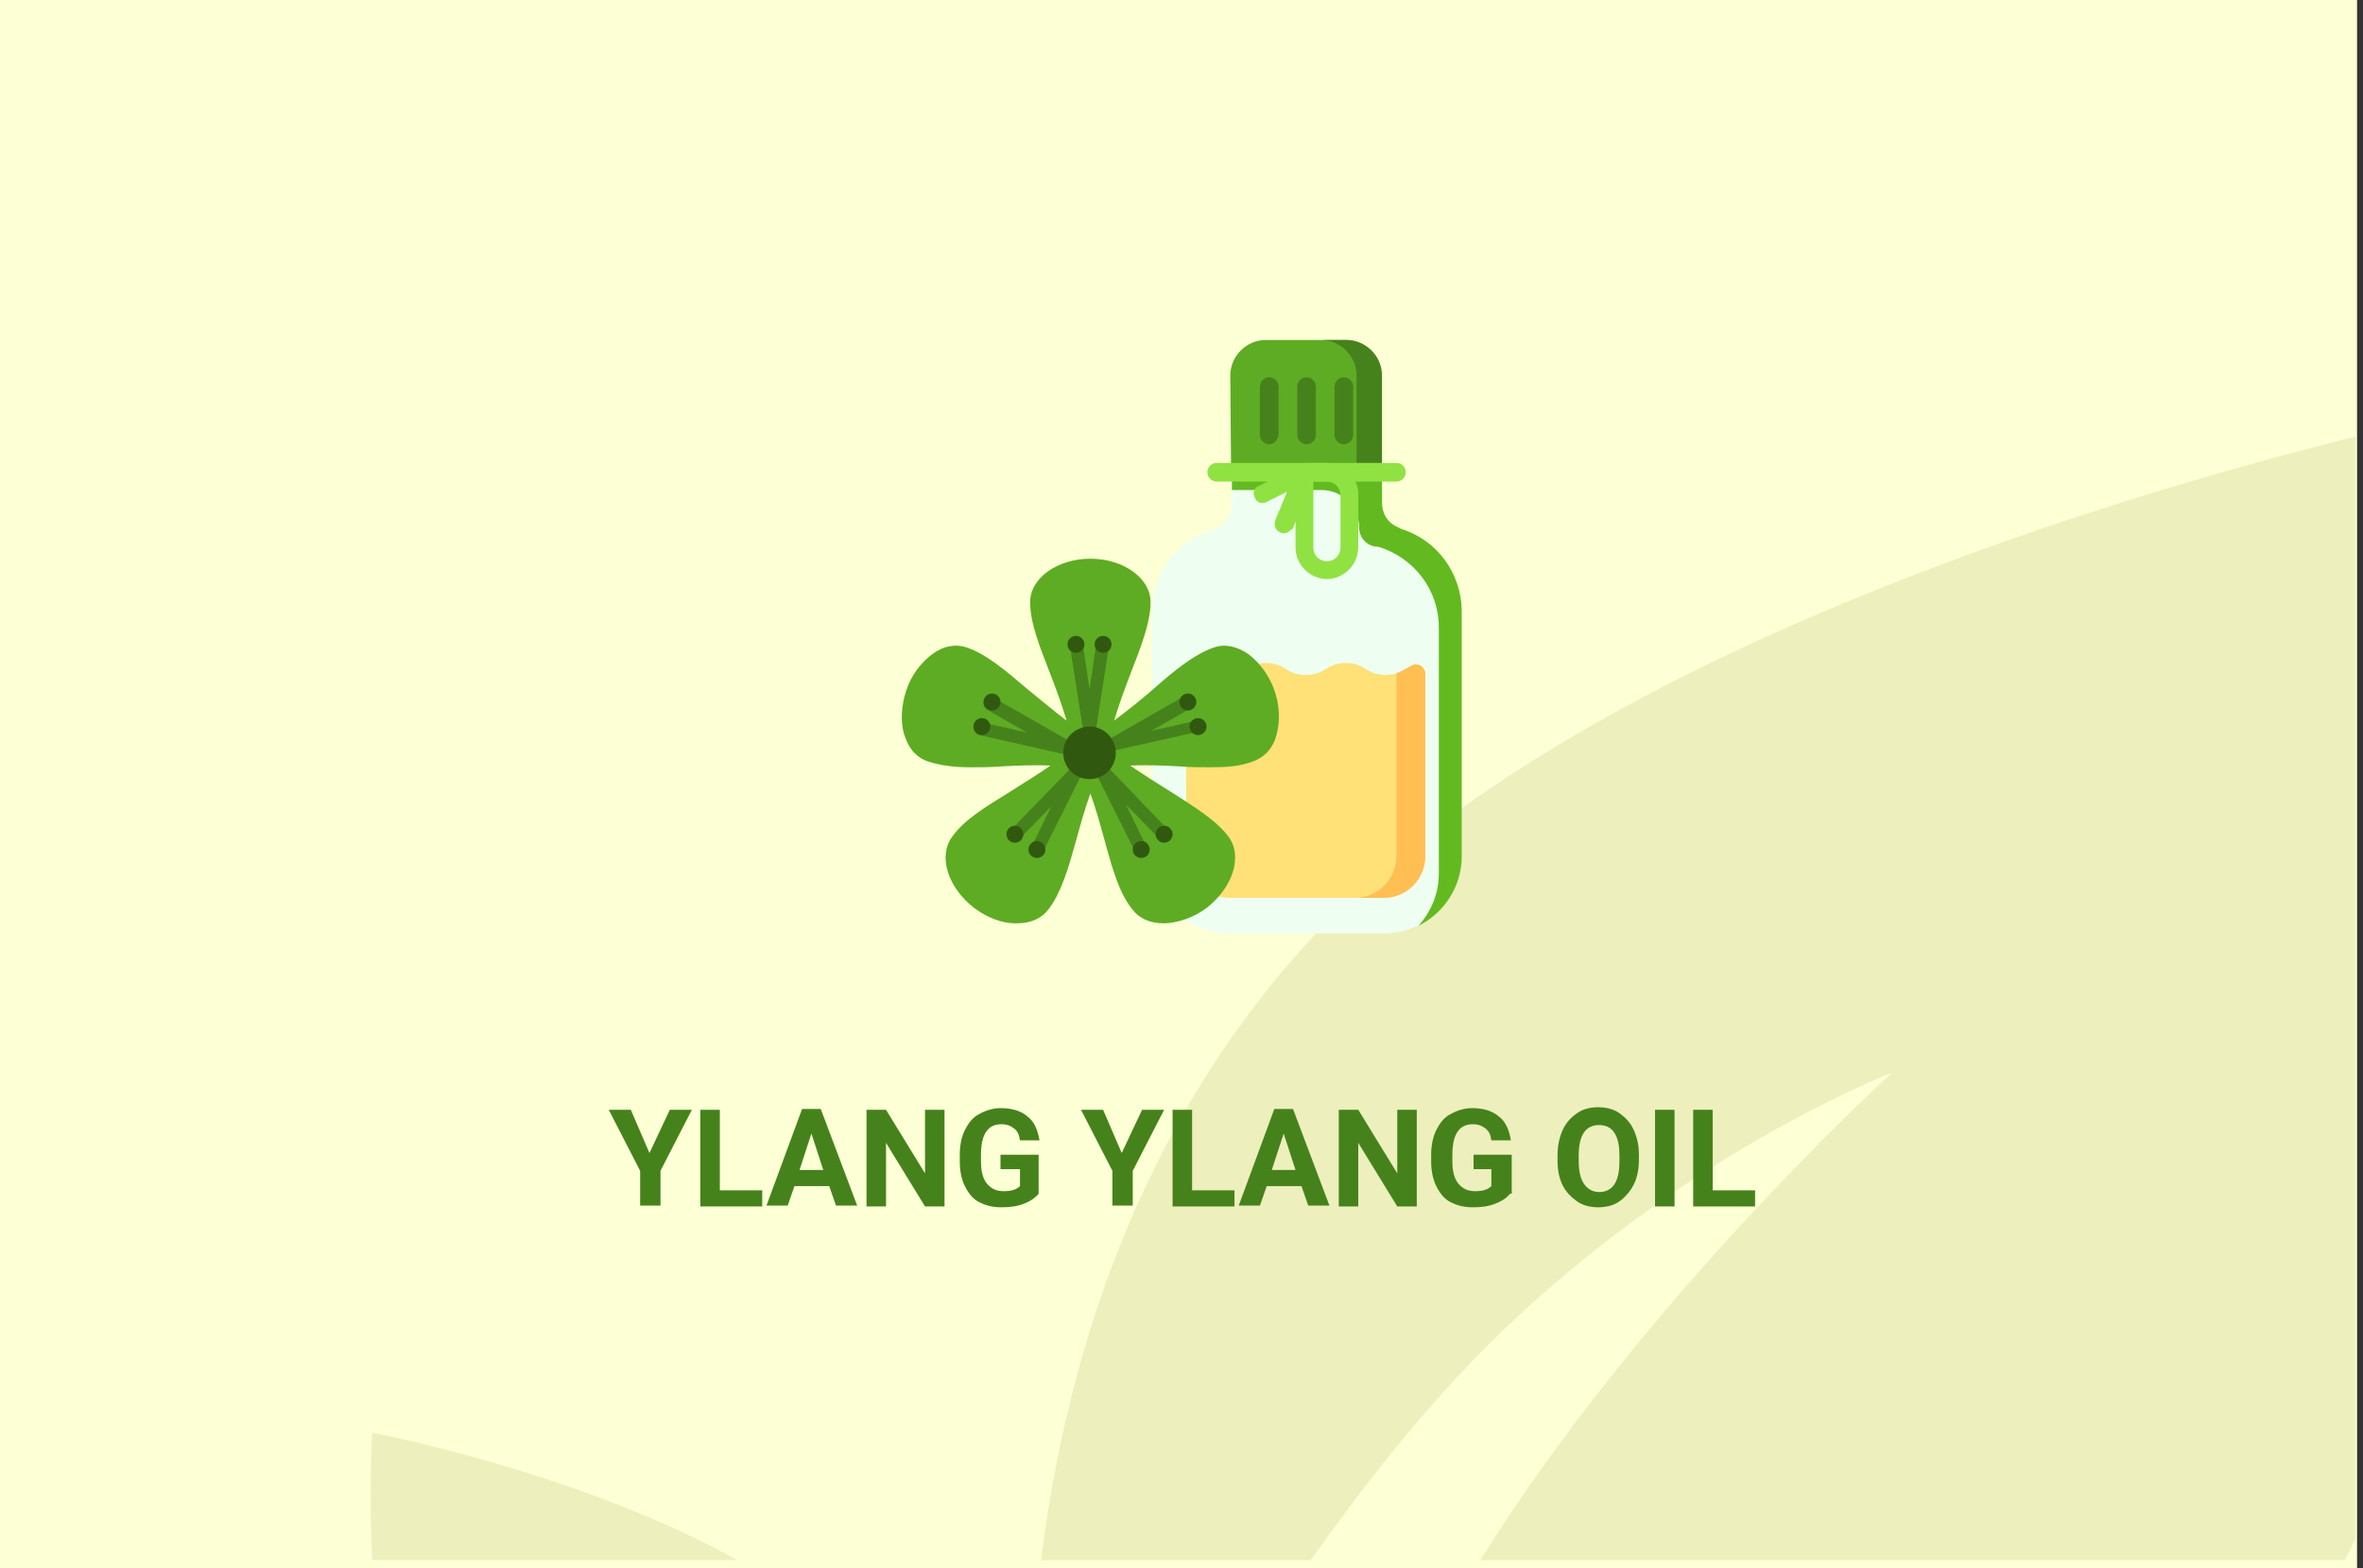<?xml version="1.0" encoding="utf-8"?>
<!-- Generator: Adobe Illustrator 16.0.4, SVG Export Plug-In . SVG Version: 6.00 Build 0)  -->
<!DOCTYPE svg PUBLIC "-//W3C//DTD SVG 1.1//EN" "http://www.w3.org/Graphics/SVG/1.1/DTD/svg11.dtd">
<svg version="1.1" id="Слой_1" xmlns="http://www.w3.org/2000/svg" xmlns:xlink="http://www.w3.org/1999/xlink" x="0px" y="0px"
	 width="278.7px" height="185px" viewBox="0 0 278.7 185" enable-background="new 0 0 278.7 185" xml:space="preserve">
<rect x="0" y="0" width="278.7" height="185" fill="#333333" stroke="none"/>
<g id="Rectangle_756_1_" enable-background="new    ">
	<g id="Rectangle_756">
		<g>
			<rect fill="#FDFFD5" width="278" height="185"/>
		</g>
	</g>
</g>
<g id="Rectangle_757_copy_1_" enable-background="new    ">
	<g id="Rectangle_757_copy">
		<g>
			<path fill="#EDEFBC" d="M43.9,184h43c-18.6-10.4-43-15-43-15S43.5,175.2,43.9,184z M154.299,111.1
				C134,133.3,125.7,160.6,122.8,184h31.8c4.699-6.6,9.699-13.2,15-19.1c24-27.101,53.6-38.4,53.6-38.4S194,152.9,174.6,184h102
				c0.4-0.8,0.8-1.7,1.199-2.5v-130C246.1,59.4,184.1,78.5,154.299,111.1z"/>
		</g>
	</g>
</g>
<g>
	<path fill="#46821C" d="M76.6,136l2.4-5.1h2.6l-3.7,7.199v4.101h-2.4V138.1l-3.7-7.199h2.6L76.6,136z"/>
	<path fill="#46821C" d="M84.9,140.4h5v1.899h-7.3V130.9h2.3V140.4z"/>
	<path fill="#46821C" d="M97.8,139.9h-4.1l-0.8,2.3h-2.5l4.2-11.4h2.2l4.3,11.4h-2.5L97.8,139.9z M94.3,138h2.8l-1.4-4.3L94.3,138z"
		/>
	<path fill="#46821C" d="M111.4,142.3h-2.3l-4.6-7.5v7.5h-2.3V130.9h2.3l4.6,7.5v-7.5h2.3V142.3z"/>
	<path fill="#46821C" d="M122.5,140.8c-0.4,0.5-1,0.9-1.8,1.2c-0.8,0.3-1.6,0.4-2.6,0.4s-1.8-0.2-2.6-0.601
		c-0.8-0.399-1.3-1.1-1.7-1.899c-0.4-0.801-0.6-1.801-0.6-2.9v-0.8c0-1.101,0.2-2.101,0.6-2.9c0.4-0.8,0.9-1.5,1.7-1.899
		c0.7-0.4,1.6-0.7,2.5-0.7c1.3,0,2.4,0.3,3.2,1c0.8,0.6,1.2,1.6,1.4,2.8h-2.3c-0.1-0.7-0.3-1.1-0.7-1.4c-0.4-0.3-0.8-0.5-1.5-0.5
		c-0.8,0-1.4,0.301-1.8,0.9c-0.4,0.6-0.6,1.5-0.6,2.7v0.7c0,1.199,0.2,2.1,0.7,2.699c0.5,0.601,1.1,0.9,2,0.9s1.5-0.2,1.9-0.6v-2
		H118v-1.7h4.5V140.8z"/>
	<path fill="#46821C" d="M132.3,136l2.4-5.1h2.6l-3.7,7.199v4.101h-2.4V138.1l-3.7-7.199h2.6L132.3,136z"/>
	<path fill="#46821C" d="M140.6,140.4h5v1.899h-7.3V130.9h2.3V140.4z"/>
	<path fill="#46821C" d="M153.5,139.9H149.4l-0.8,2.3h-2.5l4.199-11.4h2.201l4.299,11.4h-2.5L153.5,139.9z M150,138h2.799
		l-1.399-4.3L150,138z"/>
	<path fill="#46821C" d="M167.1,142.3h-2.301l-4.6-7.5v7.5h-2.3V130.9h2.3l4.6,7.5v-7.5h2.301V142.3z"/>
	<path fill="#46821C" d="M178.1,140.8c-0.4,0.5-1,0.9-1.801,1.2c-0.799,0.3-1.6,0.4-2.6,0.4s-1.8-0.2-2.6-0.601
		c-0.801-0.399-1.301-1.1-1.7-1.899c-0.399-0.801-0.601-1.801-0.601-2.9v-0.8c0-1.101,0.201-2.101,0.601-2.9s0.899-1.5,1.7-1.899
		c0.699-0.4,1.6-0.7,2.5-0.7c1.3,0,2.4,0.3,3.199,1c0.801,0.6,1.201,1.6,1.4,2.8h-2.3c-0.101-0.7-0.3-1.1-0.7-1.4
		c-0.4-0.3-0.8-0.5-1.5-0.5c-0.8,0-1.4,0.301-1.8,0.9s-0.601,1.5-0.601,2.7v0.7c0,1.199,0.201,2.1,0.701,2.699
		c0.5,0.601,1.1,0.9,2,0.9c0.899,0,1.5-0.2,1.899-0.6v-2h-2.101v-1.7h4.5v4.6H178.1z"/>
	<path fill="#46821C" d="M193.299,136.8c0,1.101-0.199,2.101-0.6,2.9s-1,1.5-1.699,2c-0.701,0.5-1.601,0.7-2.5,0.7
		c-0.9,0-1.801-0.2-2.5-0.7c-0.701-0.5-1.301-1.101-1.701-1.9c-0.399-0.8-0.6-1.8-0.6-2.899V136.3c0-1.1,0.2-2.1,0.6-3
		c0.4-0.899,1-1.5,1.701-2c0.699-0.5,1.6-0.7,2.5-0.7c0.899,0,1.799,0.2,2.5,0.7c0.699,0.5,1.299,1.101,1.699,2
		c0.4,0.9,0.6,1.8,0.6,2.9V136.8z M191,136.3c0-1.2-0.201-2.1-0.601-2.7c-0.399-0.6-1-0.899-1.8-0.899c-0.801,0-1.4,0.3-1.801,0.899
		c-0.399,0.601-0.6,1.5-0.6,2.7v0.601c0,1.199,0.2,2.1,0.6,2.699c0.4,0.601,1,1,1.801,1c0.8,0,1.4-0.3,1.8-0.899
		c0.399-0.601,0.601-1.5,0.601-2.7V136.3z"/>
	<path fill="#46821C" d="M197.5,142.3H195.2V130.9h2.301V142.3z"/>
	<path fill="#46821C" d="M202,140.4h5v1.899H199.7V130.9H202V140.4z"/>
</g>
<g>
	<path fill="#5EAC23" d="M145.2,55.7l2.301,2.8h12.6l2.8-2.8V44.3c0-2.3-1.899-4.2-4.2-4.2h-9.4c-2.299,0-4.199,1.9-4.199,4.2
		L145.2,55.7L145.2,55.7z"/>
	<path fill="#46821C" d="M158.799,40.1h-3C158.1,40.1,160,42,160,44.3v14.3l3-2.8V44.3C163,42,161.1,40.1,158.799,40.1z"/>
	<g>
		<g>
			<path fill="#46821C" d="M149.7,52.4c-0.6,0-1.1-0.5-1.1-1.1v-5.7c0-0.6,0.5-1.1,1.1-1.1s1.1,0.5,1.1,1.1v5.7
				C150.7,51.9,150.299,52.4,149.7,52.4z"/>
		</g>
		<g>
			<path fill="#46821C" d="M154.1,52.4c-0.6,0-1.1-0.5-1.1-1.1v-5.7c0-0.6,0.5-1.1,1.1-1.1s1.1,0.5,1.1,1.1v5.7
				C155.2,51.9,154.7,52.4,154.1,52.4z"/>
		</g>
		<g>
			<path fill="#46821C" d="M158.5,52.4c-0.601,0-1.101-0.5-1.101-1.1v-5.7c0-0.6,0.5-1.1,1.101-1.1c0.6,0,1.1,0.5,1.1,1.1v5.7
				C159.6,51.9,159.1,52.4,158.5,52.4z"/>
		</g>
	</g>
	<path fill="#EEFFF2" d="M163,59.4v-3.6h-17.701v3.6c0,1.4-0.899,2.7-2.299,3.1c-4.201,1.3-7.101,5.1-7.101,9.5v29
		c0,5,4.101,9.1,9.101,9.1H163.2c5,0,9.1-4.1,9.1-9.1V72c0-4.4-2.899-8.2-7.1-9.5C163.9,62,163,60.8,163,59.4z"/>
	<g>
		<path fill="#63BA20" d="M165.299,62.4l-0.6-0.3c-1.1-0.5-1.699-1.6-1.699-2.8v-3.6h-17.701v2.1H155.9c2.399,0,4.399,2,4.399,4.4
			c0,1.3,1,2.3,2.301,2.3c4.199,1.3,7.1,5.1,7.1,9.5v29c0,2.4-0.9,4.5-2.4,6.2c3-1.5,5.101-4.601,5.101-8.2V71.9
			C172.299,67.6,169.5,63.7,165.299,62.4L165.299,62.4z"/>
	</g>
	<g>
		<path fill="#90E242" d="M164.7,56.8H143.5c-0.601,0-1.101-0.5-1.101-1.1c0-0.6,0.5-1.1,1.101-1.1H164.7c0.6,0,1.1,0.5,1.1,1.1
			C165.799,56.3,165.299,56.8,164.7,56.8z"/>
	</g>
	<path fill="#FFE177" d="M145,105.9H163.2c2.7,0,4.9-2.2,4.9-4.9V79.5c0-0.8-0.801-1.4-1.6-1c-0.9,0.4-1.4,1.1-3.101,1.1
		c-2.3,0-2.3-1.4-4.7-1.4c-2.3,0-2.3,1.4-4.699,1.4c-2.4,0-2.301-1.4-4.701-1.4c-2.299,0-2.299,1.4-4.699,1.4
		c-1.6,0-2.1-0.7-3.1-1.1c-0.801-0.3-1.601,0.2-1.601,1V101C140.1,103.7,142.299,105.9,145,105.9L145,105.9z"/>
	<g>
		<path fill="#FFBF53" d="M166.5,78.5c-0.601,0.3-1.101,0.7-1.801,0.9v0.1V101c0,2.7-2.199,4.9-4.9,4.9h3.4c2.7,0,4.9-2.2,4.9-4.9
			V79.5C168.1,78.7,167.299,78.1,166.5,78.5L166.5,78.5z"/>
	</g>
	<g>
		<path fill="#90E242" d="M156.5,68.3c-2,0-3.701-1.7-3.701-3.7v-8.9c0-0.6,0.5-1.1,1.101-1.1h2.601c2,0,3.699,1.7,3.699,3.7v6.2
			C160.2,66.6,158.5,68.3,156.5,68.3z M154.9,56.8v7.8c0,0.9,0.7,1.6,1.601,1.6c0.899,0,1.6-0.7,1.6-1.6v-6.2c0-0.9-0.7-1.6-1.6-1.6
			H154.9z"/>
	</g>
	<g>
		<path fill="#90E242" d="M151.4,62.9c-0.101,0-0.3,0-0.399-0.1c-0.5-0.2-0.801-0.8-0.601-1.4l1.399-3.4l-2.399,1.2
			c-0.5,0.3-1.2,0.1-1.399-0.5c-0.301-0.5-0.101-1.2,0.5-1.4l4.899-2.5c0.399-0.2,0.899-0.1,1.2,0.2c0.3,0.3,0.4,0.8,0.3,1.2
			l-2.399,6.1C152.2,62.6,151.799,62.9,151.4,62.9L151.4,62.9z"/>
	</g>
	<path fill="#5EAC23" d="M150.299,81.4c-0.6-1.7-1.699-3.2-3-4.2c-1.399-1-2.899-1.3-4.199-0.8c-2.301,0.8-4.6,2.7-7.1,4.9
		c-1.5,1.3-3,2.5-4.6,3.7c0.6-2,1.3-3.9,2-5.7c1.2-3.1,2.3-5.9,2.3-8.3c0-2.8-3.2-5.1-7.1-5.1s-7.1,2.3-7.1,5.1
		c0,2.5,1.1,5.2,2.3,8.3c0.7,1.8,1.4,3.7,2,5.7c-1.6-1.2-3.1-2.5-4.6-3.7c-2.6-2.2-4.8-4.1-7.1-4.9c-1.4-0.5-2.9-0.2-4.2,0.8
		c-1.3,1-2.4,2.4-3,4.2c-0.6,1.8-0.7,3.6-0.3,5.1c0.5,1.7,1.4,2.8,2.8,3.3c1.5,0.5,3.2,0.7,5.1,0.7c1.1,0,2.3,0,3.5-0.1
		c1.9-0.1,3.9-0.2,5.9-0.1c-1.6,1.1-3.2,2.1-4.8,3.101c-2.9,1.8-5.4,3.3-6.8,5.3c-1.7,2.3-0.5,6,2.6,8.399
		c1.5,1.101,3.2,1.801,4.8,1.801c0.1,0,0.2,0,0.3,0c1.6,0,2.9-0.601,3.7-1.7c1.5-2,2.3-4.8,3.2-8c0.5-1.8,1-3.7,1.7-5.601
		c0.7,1.9,1.2,3.801,1.7,5.601c0.9,3.3,1.7,6.1,3.2,8c0.8,1.1,2.1,1.7,3.7,1.7c0.1,0,0.2,0,0.3,0c1.6-0.101,3.299-0.7,4.799-1.801
		C145.4,104.7,146.6,101,144.9,98.7c-1.5-2-4-3.5-6.8-5.3c-1.6-1-3.2-2-4.8-3.101c2-0.1,4,0,5.9,0.1c1.2,0.1,2.4,0.1,3.5,0.1
		c1.9,0,3.6-0.1,5.1-0.7c1.4-0.5,2.4-1.6,2.801-3.3C151,84.9,150.9,83.1,150.299,81.4z"/>
	<g>
		<path fill="#46821C" d="M129.1,86.8c0,0,0.1-0.1,0.1-0.2v-0.1l0,0l1.6-10.3c0.1-0.4-0.2-0.8-0.6-0.9c-0.4-0.1-0.8,0.2-0.9,0.6
			l-0.8,5.4l-0.8-5.4c-0.1-0.4-0.5-0.7-0.9-0.6c-0.4,0.1-0.7,0.5-0.6,0.9l1.6,10.3l0,0v0.1c0,0.1,0,0.1,0.1,0.2c0,0,0,0.1,0.1,0.1
			l0.1,0.1c0,0,0.1,0,0.1,0.1c0.1,0,0.1,0,0.2,0.1c0,0,0,0,0.1,0h0.1l0,0l0,0l0,0l0,0h0.1c0,0,0,0,0.1,0c0.1,0,0.1,0,0.2-0.1
			c0,0,0.1,0,0.1-0.1C128.9,87,129,87,129.1,86.8C129.1,86.9,129.1,86.9,129.1,86.8z"/>
		<path fill="#46821C" d="M142,85.6c-0.101-0.4-0.5-0.7-0.9-0.6l-5.3,1.2l4.701-2.7c0.399-0.2,0.5-0.7,0.299-1.1
			c-0.199-0.4-0.699-0.5-1.099-0.3l-9.1,5.2l0,0l-0.1,0.1l-0.1,0.1c0,0,0,0.1-0.1,0.1c0,0,0,0.1-0.1,0.1v0.1c0,0.1,0,0.1,0,0.2l0,0
			c0,0.1,0,0.1,0.1,0.2c0,0,0,0,0,0.1l0,0c0,0,0,0,0,0.1l0.1,0.1c0,0,0,0,0.1,0l0.1,0.1c0,0,0,0,0.1,0c0.1,0,0.2,0,0.2,0l0,0l0,0
			l0,0l0,0c0.1,0,0.1,0,0.2,0l10.199-2.3C141.799,86.4,142.1,86,142,85.6z"/>
		<path fill="#46821C" d="M126,88.8L126,88.8L126,88.8L126,88.8L126,88.8c0.1,0,0.2,0,0.2,0s0,0,0.1,0c0.1,0,0.1,0,0.1-0.1
			c0,0,0,0,0.1,0l0.1-0.1c0,0,0,0,0-0.1l0,0c0,0,0,0,0-0.1s0.1-0.1,0.1-0.2l0,0c0-0.1,0-0.1,0-0.2v-0.1c0-0.1,0-0.1-0.1-0.1
			c0,0,0-0.1-0.1-0.1l-0.1-0.1l-0.1-0.1l0,0l-9.1-5.2c-0.4-0.2-0.8-0.1-1.1,0.3c-0.2,0.4-0.1,0.8,0.3,1.1l4.7,2.7l-5.3-1.2
			c-0.4-0.1-0.8,0.2-0.9,0.6c-0.1,0.4,0.2,0.8,0.6,0.9l10.2,2.3C125.9,88.8,125.9,88.8,126,88.8z"/>
		<path fill="#46821C" d="M127.7,90.7c0-0.1,0-0.1,0-0.1s0-0.1-0.1-0.1s-0.1-0.1-0.1-0.1l0,0c0,0-0.1,0-0.1-0.1l-0.1-0.1l0,0
			c-0.1,0-0.1,0-0.2,0H127c-0.1,0-0.1,0-0.2,0h-0.1c0,0-0.1,0-0.1,0.1l-0.1,0.1l0,0l-7.3,7.5c-0.3,0.3-0.3,0.8,0,1.1
			c0.2,0.2,0.3,0.2,0.5,0.2c0.2,0,0.4-0.101,0.5-0.2l3.8-3.9l-2.4,4.9c-0.2,0.4,0,0.8,0.3,1c0.1,0.1,0.2,0.1,0.3,0.1
			c0.3,0,0.5-0.199,0.7-0.399l4.7-9.4l0,0c0-0.1,0-0.1,0-0.2V91C127.7,90.8,127.7,90.7,127.7,90.7z"/>
		<path fill="#46821C" d="M130.5,90.3L130.5,90.3c-0.1-0.1-0.1-0.1-0.2-0.1l-0.1-0.1h-0.1c-0.1,0-0.1,0-0.2,0h-0.1
			c-0.1,0-0.1,0-0.2,0l0,0l-0.1,0.1c0,0-0.1,0-0.1,0.1l0,0l-0.1,0.1l-0.1,0.1v0.1c0,0.1,0,0.1,0,0.2v0.1c0,0.1,0,0.1,0,0.2l0,0
			l4.7,9.4c0.1,0.3,0.4,0.4,0.7,0.4c0.1,0,0.2,0,0.3-0.101c0.4-0.2,0.5-0.7,0.3-1l-2.4-4.899l3.8,3.899c0.2,0.2,0.4,0.2,0.5,0.2
			s0.4-0.1,0.5-0.2c0.3-0.3,0.3-0.8,0-1.1L130.5,90.3z"/>
	</g>
	<circle fill="#30590F" cx="128.5" cy="88.8" r="3.1"/>
	<g>
		<circle fill="#30590F" cx="117" cy="82.8" r="1"/>
		<circle fill="#30590F" cx="115.8" cy="85.7" r="1"/>
		<circle fill="#30590F" cx="119.7" cy="98.4" r="1"/>
		<circle fill="#30590F" cx="122.3" cy="100.2" r="1"/>
		<circle fill="#30590F" cx="137.3" cy="98.4" r="1"/>
		<circle fill="#30590F" cx="134.6" cy="100.2" r="1"/>
		<circle fill="#30590F" cx="140.1" cy="82.8" r="1"/>
		<circle fill="#30590F" cx="126.9" cy="76" r="1"/>
		<circle fill="#30590F" cx="130.1" cy="76" r="1"/>
		<circle fill="#30590F" cx="141.299" cy="85.7" r="1"/>
	</g>
</g>
</svg>
